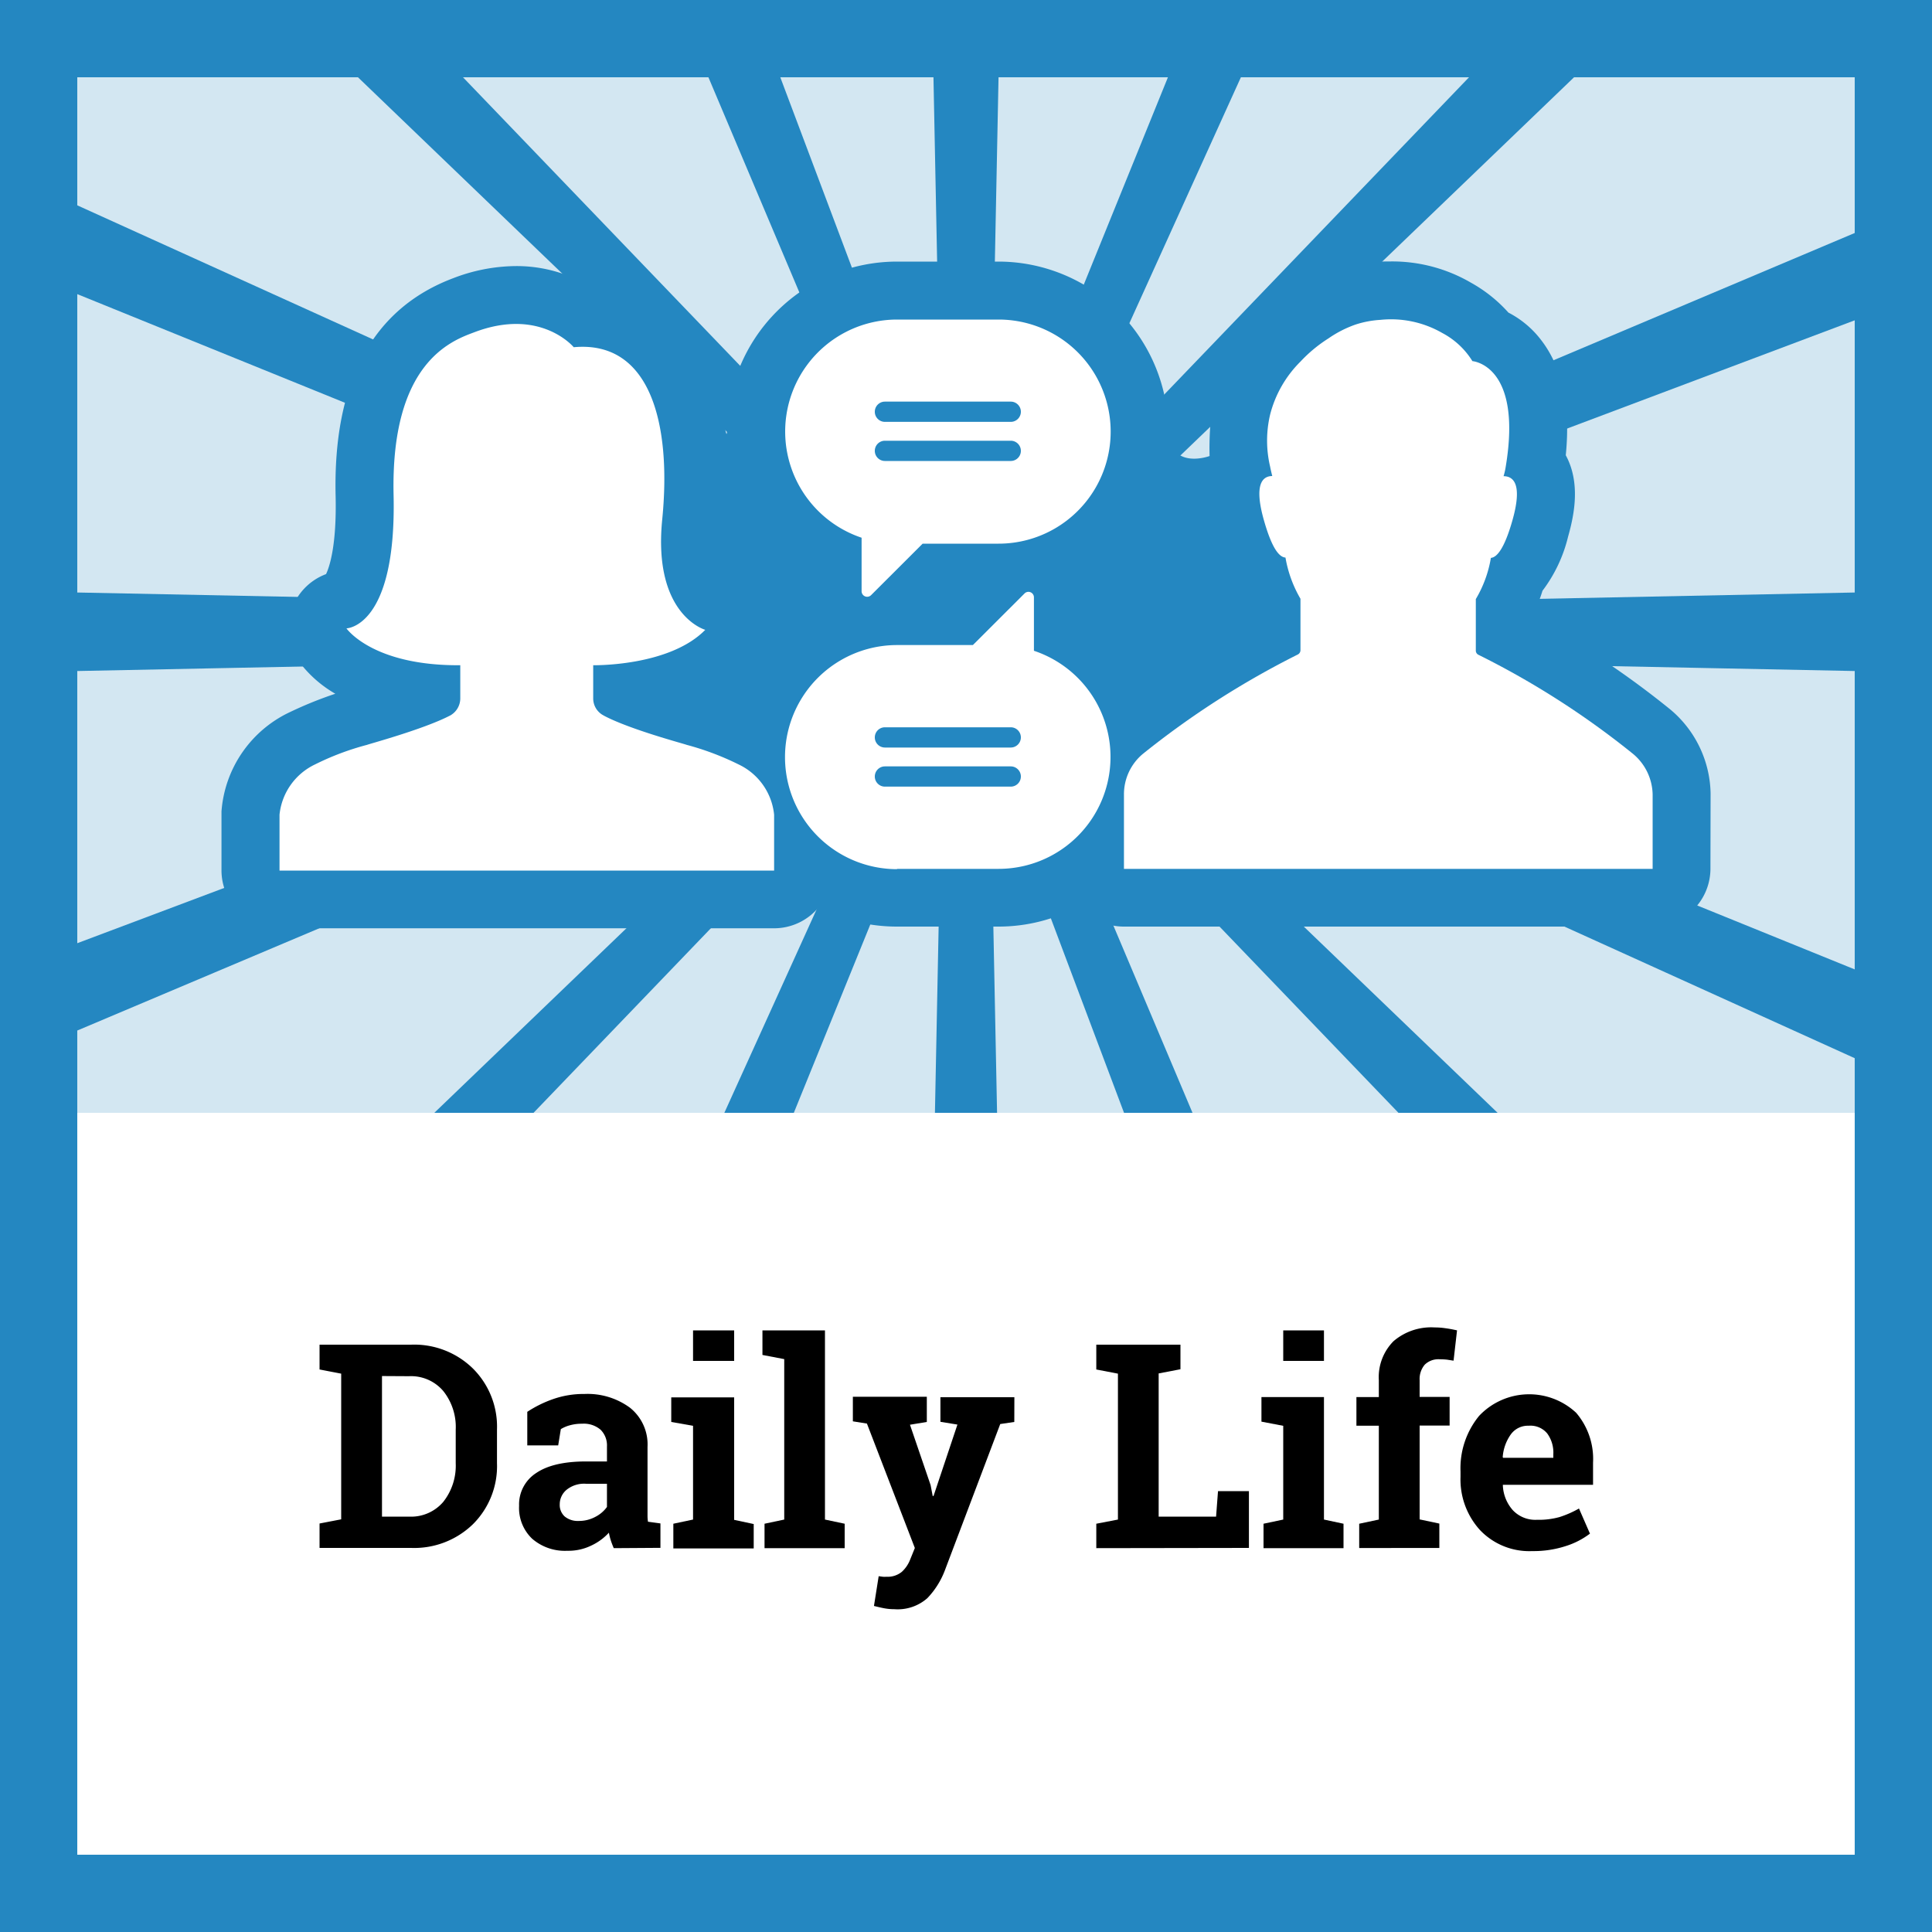 <svg xmlns="http://www.w3.org/2000/svg" viewBox="0 0 250 250"><defs><style>.cls-1{fill:#fff;}.cls-2,.cls-3{fill:#2487c1;}.cls-2{opacity:0.2;}.cls-4{fill:none;}</style></defs><title>Newbie - Daily Life_1</title><g id="Layer_2" data-name="Layer 2"><g id="Layer_1-2" data-name="Layer 1"><path class="cls-1" d="M0,0V250H250V0Z"/><path class="cls-2" d="M250,0H0V250H250V0Z"/><rect class="cls-1" x="10" y="144" width="230" height="96"/><path class="cls-3" d="M0,0V250H250V0ZM240,240H10V10H240Z"/><polygon class="cls-3" points="240 30.15 143.71 70.83 137.74 73.36 141.2 70.03 203.68 10 214.09 0 207.39 0 206.08 0 199.7 0 190.09 10 134.59 67.77 134.21 68.17 134.48 67.55 160.57 10 165.11 0 161.18 0 159.01 0 155.19 0 151.13 10 130.43 61 128.07 66.8 128.22 59.69 129.21 10 129.41 0 126.14 0 123.86 0 120.59 0 120.79 10 121.78 59.71 121.9 65.64 120.04 60.69 100.97 10 97.21 0 93.47 0 91.28 0 87.45 0 91.67 10 115.79 67.07 116.61 69.01 115.43 67.79 59.91 10 50.3 0 43.92 0 42.61 0 35.91 0 46.32 10 108.73 69.97 111.42 72.55 106.88 70.49 10 26.57 0 22.04 0 28.01 0 28.13 0 34 10 38.06 102.12 75.45 109.11 78.3 110.05 78.67 109.16 78.66 101.61 78.51 10 76.67 0 76.47 0 81.47 0 82.03 0 87.03 10 86.83 104.68 84.93 108.89 84.85 105.78 86.02 10 122.05 0 125.81 0 131.56 0 131.74 0 137.58 10 133.35 107.79 92.03 112.26 90.14 107.31 94.9 56.2 144 61.34 144 64.21 144 69.04 144 109.62 101.76 114.85 96.31 115.8 95.33 115.18 96.69 112.08 103.54 93.73 144 96.73 144 99.83 144 102.72 144 119.09 103.69 121.92 96.7 121.81 102.3 120.98 144 123.47 144 126.53 144 129.02 144 128.19 102.38 128.1 97.86 130.19 103.44 145.45 144 148.29 144 151.38 144 154.31 144 137.33 103.81 134.41 96.89 134.41 96.89 133.4 94.49 135.1 96.26 135.1 96.27 140.36 101.74 180.96 144 185.79 144 188.66 144 193.79 144 142.58 94.79 138.59 90.95 142.22 92.6 240 136.93 250 141.46 250 135.49 250 135.37 250 129.5 240 125.44 143.87 86.42 139.95 84.83 145.4 84.93 240 86.83 250 87.03 250 82.03 250 81.47 250 76.47 240 76.67 148.4 78.51 141.12 78.65 148.05 76.05 240 41.45 250 37.7 250 31.95 250 31.77 250 25.92 240 30.15"/><rect class="cls-4" x="10" y="10" width="230" height="134"/><path class="cls-3" d="M221.35,102.65a14.49,14.49,0,0,0-5.22-10.85A115.45,115.45,0,0,0,198.47,80v-.66a21.46,21.46,0,0,0,1.13-2.9,18.94,18.94,0,0,0,3.31-7c.82-2.88,1.62-7-.3-10.53.64-6.39-.45-11.42-3.26-15a12.54,12.54,0,0,0-4.16-3.46,18.62,18.62,0,0,0-4.83-3.86A20.24,20.24,0,0,0,180,33.83c-.62,0-1.25,0-1.88.07a20.56,20.56,0,0,0-5,.94l-.15,0a21.64,21.64,0,0,0-5.23,2.65,25.6,25.6,0,0,0-4.91,4.08A22.05,22.05,0,0,0,157,51.83a38.12,38.12,0,0,0-.48,7.18s-5.05,1.88-5.34-3.16a22,22,0,0,0-22-22H116.08a22,22,0,0,0-22,22c-.17,2-.47-6.54-6.47-13.17a15.88,15.88,0,0,0-10.68-5.25,18.41,18.41,0,0,0-10.15-3A22.88,22.88,0,0,0,58.64,36C48.19,39.94,43.07,49.45,43.43,64.24c.14,6.32-.78,9.08-1.24,10.05a7.49,7.49,0,0,0-3.53,11.28,15.5,15.5,0,0,0,4.73,4.2,50.87,50.87,0,0,0-5.84,2.36A15.46,15.46,0,0,0,28.66,105c0,.13,0,.26,0,.39v7.23a7.5,7.5,0,0,0,7.5,7.5l32,0,32,0a7.48,7.48,0,0,0,5.76-2.7,21.9,21.9,0,0,0,10.14,2.48h13.14a21.85,21.85,0,0,0,10.49-2.67,7.49,7.49,0,0,0,5.73,2.67h68.41a7.5,7.5,0,0,0,7.5-7.5Z"/><path class="cls-1" d="M116.08,112.43h13.14a14.48,14.48,0,0,0,4.57-28.22V77.3a.71.71,0,0,0-1.22-.5l-6.68,6.67h-9.81a14.48,14.48,0,0,0,0,29Z"/><path class="cls-1" d="M78.17,92.62c3.4,1.8,10.55,3.68,10.67,3.76a35.8,35.8,0,0,1,6.74,2.54,8.09,8.09,0,0,1,4.59,6.5v7.23l-32,0-32,0v-7.23a8.12,8.12,0,0,1,4.59-6.5,34.85,34.85,0,0,1,6.75-2.54c.13-.08,7.27-2,10.67-3.76a1.1,1.1,0,0,0,.23-.13,0,0,0,0,0,0,0,2.53,2.53,0,0,0,1.15-2.11V86.08c-11.37.09-14.73-4.77-14.73-4.77s6.49-.1,6.1-17.24S58.41,44.1,61.36,43c8.58-3.27,12.88,1.93,12.88,1.93,9.93-.92,12.68,9.93,11.45,22.3S91.26,81.5,91.26,81.5c-4.67,4.77-14.5,4.58-14.5,4.58v4.28a2.48,2.48,0,0,0,1.15,2.11Z"/><path class="cls-1" d="M129.24,41.35H116.08a14.49,14.49,0,0,0-4.59,28.23V76.5a.72.72,0,0,0,1.23.51l6.67-6.66h9.83a14.5,14.5,0,0,0,0-29Z"/><path class="cls-1" d="M211.36,97.59a108.86,108.86,0,0,0-20.05-12.86.6.6,0,0,1-.34-.56V77.52a15.32,15.32,0,0,0,1.95-5.33c.74-.06,1.72-1.1,2.78-4.83,1.36-4.78.1-5.74-1.14-5.74a8.75,8.75,0,0,0,.28-1.23c2.2-13.2-4.31-13.66-4.31-13.66a10.14,10.14,0,0,0-3.9-3.64,13.28,13.28,0,0,0-8-1.7,12.77,12.77,0,0,0-3.2.6,14.5,14.5,0,0,0-3.53,1.8,18.4,18.4,0,0,0-3.62,3,14.81,14.81,0,0,0-3.93,6.87,14.64,14.64,0,0,0,0,6.71c.08.41.18.83.28,1.23-1.22,0-2.42,1-1.08,5.72,1.06,3.73,2,4.77,2.79,4.83a15.87,15.87,0,0,0,1.94,5.33v6.65a.63.63,0,0,1-.34.56,111.84,111.84,0,0,0-20.05,12.86,6.8,6.8,0,0,0-2.45,5.25v9.63h68.41V102.8a7,7,0,0,0-2.49-5.21Z"/><path class="cls-3" d="M132.1,100.48a1.31,1.31,0,0,1-1.31,1.31H114.51a1.31,1.31,0,0,1,0-2.62h16.28a1.31,1.31,0,0,1,1.31,1.31Z"/><path class="cls-3" d="M132.1,95.42a1.31,1.31,0,0,1-1.31,1.31H114.51a1.31,1.31,0,0,1,0-2.62h16.28a1.31,1.31,0,0,1,1.31,1.31Z"/><path class="cls-3" d="M132.1,58.34a1.31,1.31,0,0,1-1.31,1.31H114.51a1.31,1.31,0,0,1,0-2.62h16.28a1.31,1.31,0,0,1,1.31,1.31Z"/><path class="cls-3" d="M132.1,53.28a1.31,1.31,0,0,1-1.31,1.31H114.51a1.31,1.31,0,0,1,0-2.62h16.28a1.31,1.31,0,0,1,1.31,1.31Z"/><path d="M53.19,174a10.85,10.85,0,0,1,8,3.08,10.61,10.61,0,0,1,3.12,7.9v4.35a10.6,10.6,0,0,1-3.12,7.91,10.91,10.91,0,0,1-8,3.06H41.35v-3.16l2.8-.54V177.75l-2.8-.54V174H53.19Zm-3.76,4.06v18.19h3.49a5.47,5.47,0,0,0,4.44-1.91,7.55,7.55,0,0,0,1.61-5V185a7.45,7.45,0,0,0-1.61-5,5.47,5.47,0,0,0-4.44-1.92Z"/><path d="M79.42,200.33c-.14-.32-.27-.66-.38-1a7.49,7.49,0,0,1-.25-1A7.24,7.24,0,0,1,76.5,200a6.74,6.74,0,0,1-3.08.67,6.47,6.47,0,0,1-4.56-1.56,5.5,5.5,0,0,1-1.69-4.26,4.83,4.83,0,0,1,2.21-4.24q2.2-1.5,6.46-1.5h2.7v-1.92a2.86,2.86,0,0,0-.82-2.18,3.33,3.33,0,0,0-2.4-.78,5.66,5.66,0,0,0-1.61.21,4.37,4.37,0,0,0-1.14.49l-.34,2.1h-4v-4.34a15.11,15.11,0,0,1,3.32-1.64,11.9,11.9,0,0,1,4.07-.67,9.26,9.26,0,0,1,5.9,1.78,6.08,6.08,0,0,1,2.27,5.07v8.07c0,.31,0,.59,0,.85a4.59,4.59,0,0,0,.06.76l1.61.22v3.16Zm-4.57-3.52a4.49,4.49,0,0,0,2.17-.52A4.22,4.22,0,0,0,78.54,195v-3h-2.7a3.61,3.61,0,0,0-2.54.79,2.44,2.44,0,0,0-.87,1.88,2,2,0,0,0,.64,1.56A2.64,2.64,0,0,0,74.85,196.81Z"/><path d="M87.13,197.17l2.55-.54V184.5L86.86,184v-3.18H95v15.85l2.53.54v3.16H87.13ZM95,176.1H89.68v-3.95H95Z"/><path d="M98.66,175.33v-3.18h8.09v24.48l2.55.54v3.16H98.93v-3.16l2.55-.54V175.87Z"/><path d="M131.25,184l-1.82.27-7.19,19A10.62,10.62,0,0,1,120,206.8a5.79,5.79,0,0,1-4.27,1.43,7.12,7.12,0,0,1-1.26-.11c-.39-.07-.85-.18-1.38-.31l.61-3.85.53.07a2.79,2.79,0,0,0,.47,0,2.88,2.88,0,0,0,2-.64,4.2,4.2,0,0,0,1.08-1.6l.6-1.48-6.2-16.1-1.82-.29v-3.18h9.57V184l-2.18.36,2.67,7.81.27,1.41.11,0,3.09-9.24-2.2-.36v-3.18h9.57Z"/><path d="M141.86,200.33v-3.16l2.8-.54V177.75l-2.8-.54V174h10.89v3.18l-2.82.54v18.53h7.43l.25-3.3h4v7.35Z"/><path d="M163.5,197.17l2.55-.54V184.5l-2.82-.54v-3.18h8.09v15.85l2.53.54v3.16H163.5Zm7.82-21.07h-5.27v-3.95h5.27Z"/><path d="M175.88,197.17l2.54-.54V184.49h-2.9v-3.71h2.9v-2.17a6.6,6.6,0,0,1,1.9-5.06,7.48,7.48,0,0,1,5.33-1.78,9.21,9.21,0,0,1,1.37.1c.46.06,1,.16,1.52.28l-.45,3.92-.84-.13a8.66,8.66,0,0,0-.95-.05,2.53,2.53,0,0,0-1.94.7,2.86,2.86,0,0,0-.66,2v2.17h3.88v3.71H183.7v12.14l2.55.54v3.16H175.88Z"/><path d="M198.28,200.71a8.8,8.8,0,0,1-6.76-2.71,9.72,9.72,0,0,1-2.53-6.88v-.73a10.68,10.68,0,0,1,2.4-7.17,8.91,8.91,0,0,1,12.56-.41,9.17,9.17,0,0,1,2.19,6.45v2.87H194.47l0,.11a5.14,5.14,0,0,0,1.29,3.18,4,4,0,0,0,3.12,1.24,10,10,0,0,0,2.91-.35,13,13,0,0,0,2.53-1.11l1.42,3.25a10.19,10.19,0,0,1-3.13,1.61A13.42,13.42,0,0,1,198.28,200.71Zm-.47-16.22a2.72,2.72,0,0,0-2.31,1.12,5.76,5.76,0,0,0-1.05,2.94l.05.09H201v-.47a4.19,4.19,0,0,0-.79-2.68A2.81,2.81,0,0,0,197.81,184.49Z"/></g></g></svg>